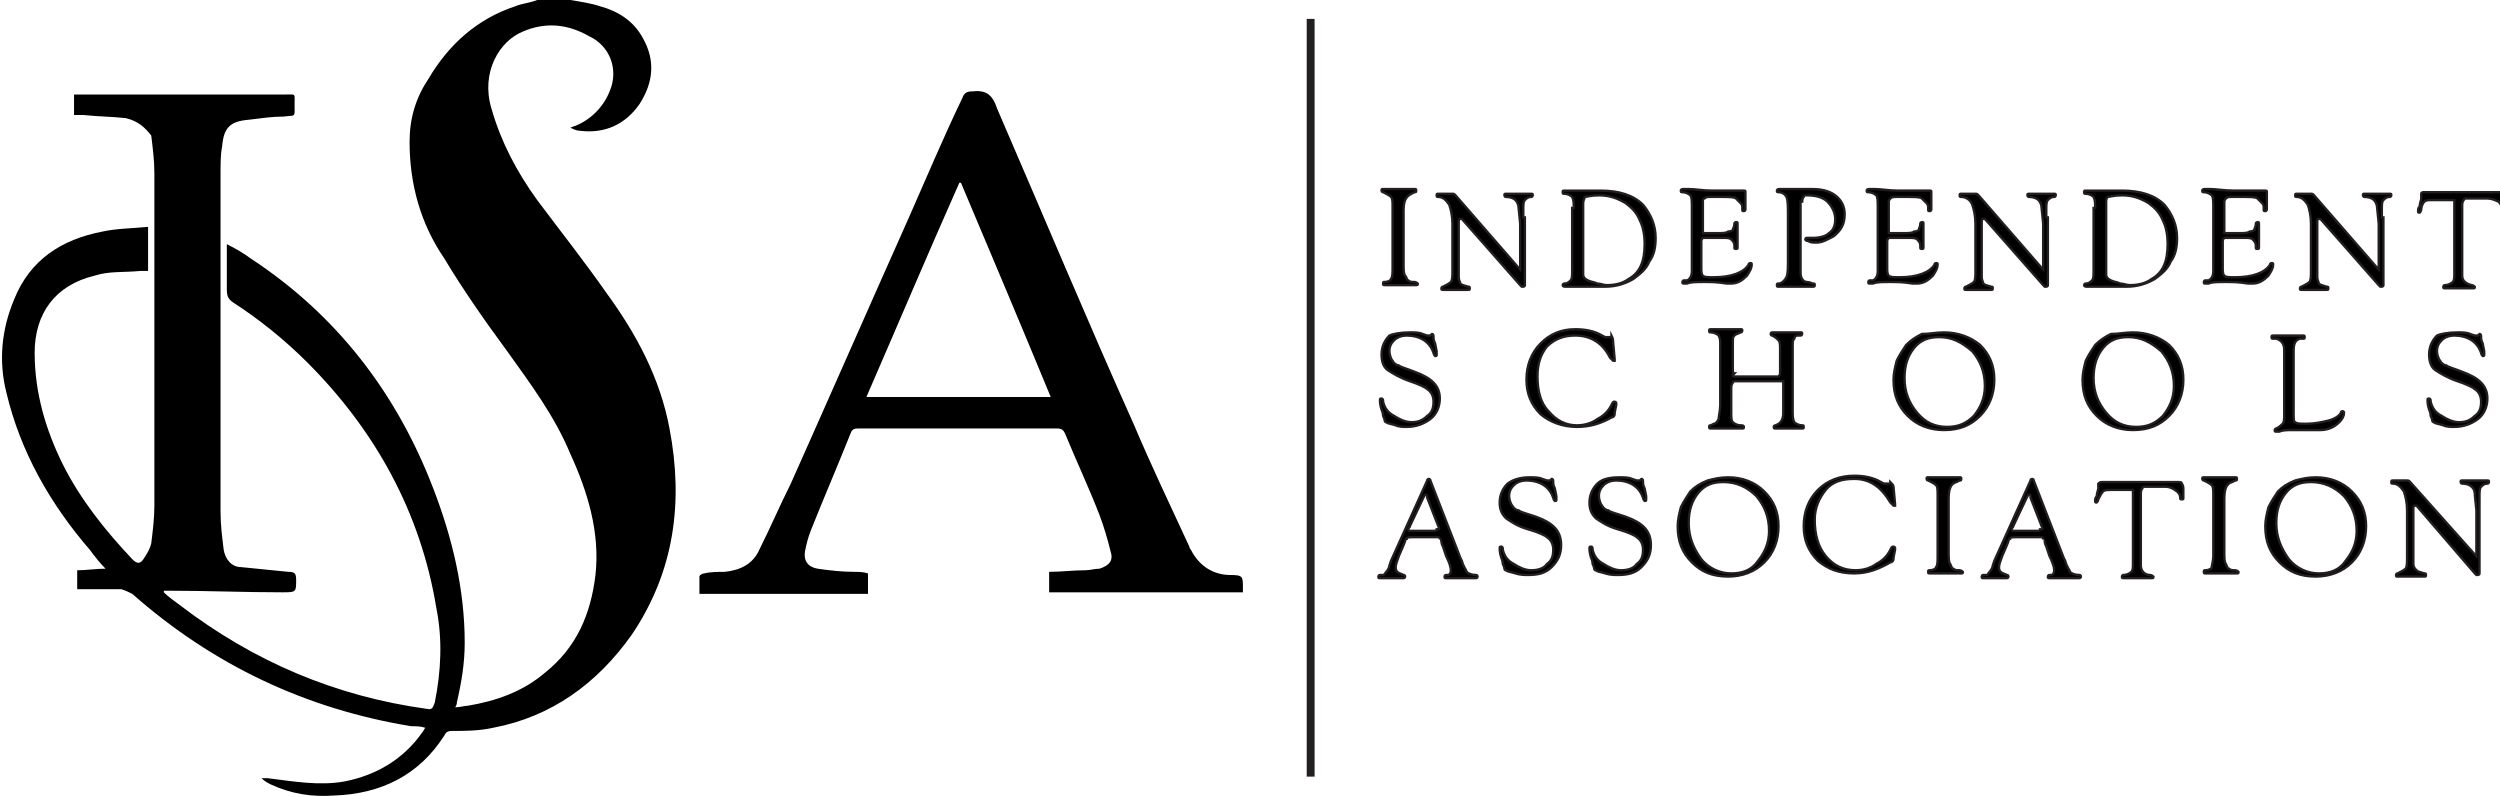<?xml version="1.0" encoding="utf-8"?>
<!-- Generator: Adobe Illustrator 28.0.0, SVG Export Plug-In . SVG Version: 6.00 Build 0)  -->
<svg version="1.1" id="Layer_1" xmlns="http://www.w3.org/2000/svg" xmlns:xlink="http://www.w3.org/1999/xlink" x="0px" y="0px"
	 viewBox="0 0 158.7 50.6" style="enable-background:new 0 0 158.7 50.6;" xml:space="preserve">
<style type="text/css">
	.st0{stroke:#231F20;stroke-width:0.15;stroke-miterlimit:10;}
	.st1{fill:none;stroke:#231F20;stroke-width:0.5;stroke-miterlimit:10;}
</style>
<g>
	<g>
		<path d="M36.2,0c0.6,0.1,1.3,0.2,1.9,0.4c1.1,0.3,2.1,0.9,2.7,2c0.8,1.4,0.7,2.8-0.2,4.2c-0.9,1.3-2.2,1.9-3.8,1.7
			c-0.2,0-0.4-0.1-0.6-0.2c0.1,0,0.2-0.1,0.3-0.1c1-0.4,1.8-1.2,2.2-2.2c0.6-1.4,0-2.9-1.3-3.5C36,1.5,34.6,1.4,33.2,2
			c-1.5,0.6-2.7,2.6-2,4.9c0.6,2.1,1.6,4,2.9,5.8c1.5,2,3,3.9,4.4,5.9c1.9,2.6,3.4,5.4,4,8.6c0.9,4.7,0.3,9.1-2.4,13.1
			c-2.2,3.1-5.1,5.2-8.8,5.9c-0.9,0.2-1.8,0.2-2.6,0.2c-0.3,0-0.4,0.1-0.5,0.3c-1.6,2.5-4,3.7-7,3.8c-1.4,0.1-2.7-0.1-4-0.7
			c-0.2-0.1-0.4-0.2-0.6-0.4c0.1,0,0.3,0,0.4,0c1.6,0.2,3.3,0.5,4.9,0.2c2-0.4,3.7-1.4,4.9-3.1c0.1-0.1,0.1-0.2,0.2-0.3
			c-0.3-0.1-0.6-0.1-0.9-0.1c-6.7-1.1-12.6-3.9-17.7-8.4c-0.2-0.1-0.4-0.2-0.7-0.3c-0.9,0-1.9,0-2.8,0c0-0.4,0-0.8,0-1.2
			c0.6,0,1.2-0.1,1.8-0.1c-0.4-0.4-0.7-0.8-1-1.2c-2.5-2.9-4.4-6.2-5.3-10c-0.5-2-0.3-4,0.5-5.9c1-2.5,3-3.8,5.6-4.3
			c0.9-0.2,1.9-0.2,2.9-0.3c0,1,0,1.9,0,2.8c-0.2,0-0.3,0-0.5,0c-1,0.1-2,0-2.9,0.3c-2.5,0.6-3.8,2.4-3.8,4.9c0,2.5,0.7,4.9,1.8,7.1
			c1.1,2.2,2.7,4.2,4.4,6c0.3,0.3,0.5,0.3,0.7,0c0.2-0.3,0.4-0.6,0.5-1c0.1-0.8,0.2-1.6,0.2-2.4c0-7,0-14,0-21.1
			c0-0.8-0.1-1.6-0.2-2.4C9.2,8.1,8.8,7.7,8,7.5C7.1,7.4,6.2,7.4,5.3,7.3c-0.2,0-0.4,0-0.6,0c0-0.4,0-0.9,0-1.3c0.6,0,1.1,0,1.7,0
			c3.9,0,7.8,0,11.7,0c0.7,0,0.6-0.1,0.6,0.6c0,0.9,0.1,0.7-0.7,0.8c-0.7,0-1.4,0.1-2.2,0.2c-1.2,0.1-1.6,0.5-1.7,1.7
			C14,9.8,14,10.4,14,11c0,7.2,0,14.3,0,21.5c0,0.8,0.1,1.6,0.2,2.4c0.1,0.6,0.5,1.1,1.1,1.1c1,0.1,2,0.2,3,0.3
			c0.4,0,0.5,0.1,0.5,0.5c0,0.8,0,0.8-0.9,0.8c-2.4,0-4.7-0.1-7.1-0.1c-0.1,0-0.3,0-0.4,0c0,0,0,0.1,0,0.1c0.3,0.3,0.6,0.5,1,0.8
			c4.7,3.6,9.9,5.8,15.7,6.6c0.4,0.1,0.4-0.2,0.5-0.4c0.4-2,0.5-4,0.1-6c-1-6.1-3.9-11.3-8.2-15.6c-1.4-1.4-3-2.7-4.7-3.8
			c-0.3-0.2-0.4-0.4-0.4-0.8c0-0.9,0-1.8,0-2.9c0.6,0.3,1.1,0.6,1.5,0.9c5.5,3.6,9.3,8.6,11.6,14.6c1.2,3.1,2,6.4,2,9.8
			c0,1.3-0.2,2.5-0.5,3.8c0,0.1,0,0.1-0.1,0.3c0.3,0,0.6-0.1,0.8-0.1c1.8-0.3,3.5-0.9,4.9-2.1c2-1.6,2.9-3.7,3.2-6.2
			c0.3-2.7-0.5-5.3-1.6-7.7c-1-2.4-2.5-4.4-4-6.5c-1.4-1.9-2.8-3.9-4-5.9C26.7,14.2,26,11.7,26,9c0-1.5,0.4-2.8,1.2-4
			c1.3-2.2,3.1-3.8,5.5-4.6c0.5-0.2,0.9-0.2,1.4-0.4C34.8,0,35.5,0,36.2,0z"/>
		<path d="M78.9,37.6c-4.1,0-8.2,0-12.3,0c0-0.4,0-0.8,0-1.3c0.8,0,1.5-0.1,2.3-0.1c0.3,0,0.6-0.1,0.9-0.1c0.6-0.2,0.9-0.5,0.7-1.1
			c-0.2-0.8-0.4-1.5-0.7-2.3c-0.7-1.8-1.5-3.5-2.2-5.2c-0.1-0.2-0.2-0.3-0.5-0.3c-4.2,0-8.4,0-12.6,0c-0.2,0-0.4,0-0.5,0.3
			c-0.8,2-1.7,4.1-2.5,6.1c-0.2,0.5-0.3,0.9-0.4,1.4c-0.1,0.6,0.2,1,0.8,1.1c0.7,0.1,1.5,0.2,2.3,0.2c0.3,0,0.6,0,0.9,0.1
			c0,0.4,0,0.9,0,1.3c-3.6,0-7.1,0-10.7,0c0-0.3,0-0.7,0-1.1c0-0.1,0.2-0.2,0.3-0.2c0.4-0.1,0.9-0.1,1.3-0.1c1-0.1,1.8-0.5,2.2-1.4
			c0.7-1.4,1.3-2.8,2-4.2c2.5-5.6,5-11.3,7.5-16.9c1.1-2.5,2.2-5.1,3.4-7.6c0.1-0.3,0.3-0.4,0.6-0.4c0.9-0.1,1.3,0.2,1.6,1.1
			c2.9,6.7,5.7,13.4,8.7,20.1c1.1,2.6,2.3,5.1,3.5,7.7c0,0.1,0.1,0.2,0.1,0.2c0.5,1,1.4,1.6,2.5,1.6c0.8,0,0.8,0.1,0.8,0.8
			C78.9,37.3,78.9,37.4,78.9,37.6z M66.7,25.2c-1.9-4.6-3.8-9.1-5.7-13.6c0,0-0.1,0-0.1,0c-2,4.5-3.9,9-5.9,13.6
			C58.9,25.2,62.7,25.2,66.7,25.2z"/>
	</g>
	<g>
		<path class="st0" d="M89.1,13.4v3.3c0,0.4,0,0.7,0.1,0.8c0.1,0.1,0.1,0.3,0.2,0.3c0.1,0.1,0.2,0.1,0.4,0.1c0.1,0,0.2,0.1,0.2,0.1
			c0,0.1,0,0.1-0.1,0.1c0,0-0.1,0-0.2,0c-0.1,0-0.2,0-0.5,0l-0.6,0l-0.5,0c-0.1,0-0.2,0-0.2,0c-0.1,0-0.1,0-0.1-0.1
			c0-0.1,0-0.1,0.1-0.1c0.2,0,0.4-0.1,0.4-0.2c0.1-0.1,0.1-0.4,0.1-0.7v-3.8c0-0.4,0-0.6-0.1-0.7c-0.1-0.1-0.3-0.2-0.5-0.3
			c-0.1,0-0.1-0.1-0.1-0.1c0-0.1,0-0.1,0.1-0.1c0,0,0,0,0.1,0c0.2,0,0.5,0,0.9,0c0.2,0,0.4,0,0.6,0l0.3,0c0.1,0,0.1,0,0.1,0
			c0.1,0,0.1,0,0.1,0.1c0,0.1,0,0.1-0.1,0.1l-0.2,0.1C89.2,12.5,89.1,12.8,89.1,13.4z"/>
		<path class="st0" d="M96.8,13.8v3.7c0,0.3,0,0.5,0,0.6c0,0.1-0.1,0.1-0.1,0.1c0,0-0.1,0-0.1,0l-0.1-0.1l-3.7-4.2l0,0
			c0,0,0,0-0.1,0c-0.1,0-0.1,0.1-0.1,0.2v3l0,0.2l0,0.3c0,0.2,0.1,0.3,0.1,0.4c0.1,0.1,0.2,0.1,0.5,0.2c0.1,0,0.1,0,0.1,0.1
			c0,0.1,0,0.1-0.1,0.1c0,0-0.1,0-0.1,0c0,0-0.2,0-0.4,0l-0.4,0l-0.2,0c-0.1,0-0.2,0-0.3,0c-0.1,0-0.1,0-0.2,0c-0.1,0-0.1,0-0.1-0.1
			c0,0,0-0.1,0.1-0.1c0.2-0.1,0.4-0.2,0.5-0.3c0.1-0.1,0.1-0.4,0.1-0.7v-3c0-0.5-0.1-0.9-0.2-1.2c-0.2-0.3-0.4-0.5-0.7-0.5
			c-0.1,0-0.1,0-0.1-0.1c0-0.1,0-0.1,0.1-0.1c0,0,0,0,0.1,0l0.2,0l0.3,0l0.1,0c0.1,0,0.1,0,0.2,0c0.1,0,0.1,0,0.2,0.1l4,4.6
			c0.1,0.1,0.1,0.1,0.1,0.1c0,0,0,0,0-0.1v-2.2l0-0.6l-0.1-1c0-0.2-0.1-0.4-0.2-0.5c-0.1-0.1-0.3-0.2-0.6-0.2
			c-0.1,0-0.1-0.1-0.1-0.1c0-0.1,0-0.1,0.1-0.1c0,0,0.1,0,0.2,0c0.2,0,0.5,0,0.8,0c0.2,0,0.3,0,0.4,0c0.1,0,0.2,0,0.2,0
			c0.1,0,0.1,0,0.1,0.1c0,0,0,0.1-0.1,0.1c-0.2,0-0.3,0.1-0.4,0.2s-0.1,0.3-0.1,0.6v0.5L96.8,13.8z"/>
		<path class="st0" d="M99.9,13.2c0-0.3,0-0.5-0.1-0.7c-0.1-0.1-0.3-0.2-0.5-0.2c-0.1,0-0.1,0-0.1-0.1c0-0.1,0-0.1,0.1-0.1l0.3,0
			c0,0,0.1,0,0.3,0c0.3,0,0.5,0,0.7,0l0.4,0c0.2,0,0.4,0,0.6,0c1.2,0,2.1,0.3,2.7,0.9c0.5,0.6,0.8,1.3,0.8,2.1
			c0,0.6-0.1,1.1-0.4,1.5c-0.2,0.5-0.6,0.8-1,1.1c-0.5,0.3-1.1,0.5-1.8,0.5c-0.1,0-0.2,0-0.4,0c-0.4,0-0.7,0-1,0c-0.3,0-0.6,0-0.8,0
			c-0.1,0-0.2,0-0.3,0c-0.1,0-0.2,0-0.2-0.1c0,0,0-0.1,0.1-0.1c0.2,0,0.3-0.1,0.4-0.2c0.1-0.1,0.1-0.3,0.1-0.6V13.2z M100.5,12.9
			v4.5c0,0.2,0.1,0.3,0.3,0.4c0.2,0.1,0.4,0.1,0.6,0.2c0.2,0,0.4,0.1,0.6,0.1c0.5,0,1-0.1,1.4-0.4c0.7-0.4,1-1.1,1-2.2
			c0-0.6-0.1-1.1-0.3-1.5c-0.2-0.5-0.5-0.8-0.9-1.1c-0.5-0.3-1-0.5-1.7-0.5c-0.5,0-0.8,0.1-0.9,0.1
			C100.6,12.6,100.5,12.7,100.5,12.9z"/>
		<path class="st0" d="M108.1,12.8v1.8c0,0.1,0,0.2,0,0.2c0,0,0.1,0,0.2,0h0.7c0.3,0,0.6,0,0.7-0.1c0.2,0,0.3-0.1,0.3-0.1
			c0-0.1,0.1-0.2,0.1-0.4c0-0.1,0.1-0.1,0.1-0.1c0.1,0,0.1,0,0.1,0.1c0,0,0,0.1,0,0.1c0,0.3,0,0.5,0,0.8c0,0.2,0,0.4,0,0.5
			c0,0.1,0,0.1,0,0.1c0,0.1,0,0.1-0.1,0.1c-0.1,0-0.1,0-0.1-0.1l0-0.1c0-0.2-0.1-0.3-0.2-0.4s-0.3-0.1-0.5-0.1h-1
			c-0.1,0-0.2,0-0.3,0c0,0-0.1,0.1-0.1,0.2l0,0.1v1.6c0,0.2,0,0.4,0.1,0.5c0.1,0.1,0.3,0.1,0.7,0.1c1.1,0,1.9-0.3,2.2-0.8
			c0-0.1,0.1-0.1,0.1-0.1c0.1,0,0.1,0,0.1,0.1c0,0.2-0.1,0.4-0.3,0.7c-0.3,0.3-0.6,0.5-1,0.5c-0.1,0-0.2,0-0.3,0
			c-0.6-0.1-1-0.1-1.4-0.1c-0.5,0-0.9,0-1.1,0.1c-0.1,0-0.2,0-0.2,0c-0.1,0-0.1,0-0.1-0.1c0,0,0-0.1,0.1-0.1l0.2,0
			c0.2-0.1,0.3-0.3,0.3-0.6l0-0.3v-3.7c0-0.4,0-0.7-0.1-0.8c-0.1-0.1-0.3-0.2-0.5-0.2c-0.1,0-0.1,0-0.1-0.1c0-0.1,0.1-0.1,0.2-0.1
			c0.1,0,0.2,0,0.3,0c0.4,0,0.9,0.1,1.5,0.1c0.4,0,0.7,0,0.9,0l0.6,0c0.2,0,0.3,0,0.3,0c0.1,0,0.1,0,0.2,0c0.1,0,0.1,0,0.1,0.1
			c0,0,0,0.1,0,0.1c0,0,0,0.2,0,0.4l0,0.3c0,0.2,0,0.3,0,0.3c0,0,0,0.1-0.1,0.1c-0.1,0-0.1,0-0.1-0.1v-0.1c0-0.1,0-0.2-0.1-0.3
			c-0.1-0.1-0.2-0.2-0.3-0.3s-0.5-0.1-0.9-0.1h-0.7c-0.2,0-0.3,0-0.4,0.1C108.1,12.6,108.1,12.7,108.1,12.8z"/>
		<path class="st0" d="M114.3,12.8v3.7l0,0.4l0,0.4c0,0.4,0.2,0.6,0.4,0.6c0.2,0,0.3,0.1,0.4,0.1c0.1,0,0.1,0,0.1,0.1
			c0,0.1,0,0.1-0.2,0.1c0,0-0.1,0-0.3,0c-0.1,0-0.2,0-0.5,0l-0.3,0l-0.3,0c-0.2,0-0.3,0-0.4,0c-0.1,0-0.2,0-0.3,0
			c-0.1,0-0.1,0-0.1-0.1c0-0.1,0-0.1,0.1-0.1c0.2,0,0.4-0.2,0.5-0.4c0.1-0.2,0.1-0.6,0.1-1.2v-2.7c0-0.6,0-1-0.1-1.2
			c-0.1-0.2-0.3-0.3-0.5-0.3c-0.1,0-0.1,0-0.1-0.1c0-0.1,0.1-0.1,0.2-0.1c0.1,0,0.1,0,0.2,0c0.2,0,0.3,0,0.5,0c0.2,0,0.5,0,0.8,0
			c0.2,0,0.3,0,0.5,0c0.6,0,1.1,0.1,1.5,0.4c0.4,0.3,0.6,0.7,0.6,1.2c0,0.6-0.2,1-0.7,1.4c-0.4,0.2-0.7,0.4-1.1,0.4
			c-0.2,0-0.4,0-0.5-0.1c-0.2,0-0.2-0.1-0.2-0.1c0,0,0-0.1,0.1-0.1c0,0,0.1,0,0.1,0c0.1,0,0.2,0,0.3,0c0.4,0,0.8-0.1,1-0.3
			c0.3-0.2,0.4-0.5,0.4-0.9c0-0.4-0.2-0.8-0.5-1.1c-0.3-0.3-0.8-0.4-1.3-0.4c-0.1,0-0.2,0-0.2,0.1c0,0-0.1,0.1-0.1,0.3L114.3,12.8z"
			/>
		<path class="st0" d="M119.9,12.8v1.8c0,0.1,0,0.2,0,0.2c0,0,0.1,0,0.2,0h0.7c0.3,0,0.6,0,0.7-0.1c0.2,0,0.3-0.1,0.3-0.1
			c0-0.1,0.1-0.2,0.1-0.4c0-0.1,0.1-0.1,0.1-0.1c0.1,0,0.1,0,0.1,0.1c0,0,0,0.1,0,0.1c0,0.3,0,0.5,0,0.8c0,0.2,0,0.4,0,0.5
			c0,0.1,0,0.1,0,0.1c0,0.1,0,0.1-0.1,0.1c-0.1,0-0.1,0-0.1-0.1l0-0.1c0-0.2-0.1-0.3-0.2-0.4s-0.3-0.1-0.5-0.1h-1
			c-0.1,0-0.2,0-0.3,0c0,0-0.1,0.1-0.1,0.2l0,0.1v1.6c0,0.2,0,0.4,0.1,0.5c0.1,0.1,0.3,0.1,0.7,0.1c1.1,0,1.9-0.3,2.2-0.8
			c0-0.1,0.1-0.1,0.1-0.1c0.1,0,0.1,0,0.1,0.1c0,0.2-0.1,0.4-0.3,0.7c-0.3,0.3-0.6,0.5-1,0.5c-0.1,0-0.2,0-0.3,0
			c-0.6-0.1-1-0.1-1.4-0.1c-0.5,0-0.9,0-1.1,0.1c-0.1,0-0.2,0-0.2,0c-0.1,0-0.1,0-0.1-0.1c0,0,0-0.1,0.1-0.1l0.2,0
			c0.2-0.1,0.3-0.3,0.3-0.6l0-0.3v-3.7c0-0.4,0-0.7-0.1-0.8c-0.1-0.1-0.3-0.2-0.5-0.2c-0.1,0-0.1,0-0.1-0.1c0-0.1,0.1-0.1,0.2-0.1
			c0.1,0,0.2,0,0.3,0c0.4,0,0.9,0.1,1.5,0.1c0.4,0,0.7,0,0.9,0l0.6,0c0.2,0,0.3,0,0.3,0c0.1,0,0.1,0,0.2,0c0.1,0,0.1,0,0.1,0.1
			c0,0,0,0.1,0,0.1c0,0,0,0.2,0,0.4l0,0.3c0,0.2,0,0.3,0,0.3c0,0,0,0.1-0.1,0.1c-0.1,0-0.1,0-0.1-0.1v-0.1c0-0.1,0-0.2-0.1-0.3
			c-0.1-0.1-0.2-0.2-0.3-0.3s-0.5-0.1-0.9-0.1h-0.7c-0.2,0-0.3,0-0.4,0.1C120,12.6,119.9,12.7,119.9,12.8z"/>
		<path class="st0" d="M130,13.8v3.7c0,0.3,0,0.5,0,0.6c0,0.1-0.1,0.1-0.1,0.1c0,0-0.1,0-0.1,0l-0.1-0.1l-3.7-4.2l0,0c0,0,0,0-0.1,0
			c-0.1,0-0.1,0.1-0.1,0.2v3l0,0.2l0,0.3c0,0.2,0.1,0.3,0.1,0.4c0.1,0.1,0.2,0.1,0.5,0.2c0.1,0,0.1,0,0.1,0.1c0,0.1,0,0.1-0.1,0.1
			c0,0-0.1,0-0.1,0c0,0-0.2,0-0.4,0l-0.4,0l-0.2,0c-0.1,0-0.2,0-0.3,0c-0.1,0-0.1,0-0.2,0c-0.1,0-0.1,0-0.1-0.1c0,0,0-0.1,0.1-0.1
			c0.2-0.1,0.4-0.2,0.5-0.3c0.1-0.1,0.1-0.4,0.1-0.7v-3c0-0.5-0.1-0.9-0.2-1.2s-0.4-0.5-0.7-0.5c-0.1,0-0.1,0-0.1-0.1
			c0-0.1,0-0.1,0.1-0.1c0,0,0,0,0.1,0l0.2,0l0.3,0l0.1,0c0.1,0,0.1,0,0.2,0c0.1,0,0.1,0,0.2,0.1l4,4.6c0.1,0.1,0.1,0.1,0.1,0.1
			c0,0,0,0,0-0.1v-2.2l0-0.6l-0.1-1c0-0.2-0.1-0.4-0.2-0.5c-0.1-0.1-0.3-0.2-0.6-0.2c-0.1,0-0.1-0.1-0.1-0.1c0-0.1,0-0.1,0.1-0.1
			c0,0,0.1,0,0.2,0c0.2,0,0.5,0,0.8,0c0.2,0,0.3,0,0.4,0c0.1,0,0.2,0,0.2,0c0.1,0,0.1,0,0.1,0.1c0,0,0,0.1-0.1,0.1
			c-0.2,0-0.3,0.1-0.4,0.2c-0.1,0.1-0.1,0.3-0.1,0.6v0.5L130,13.8z"/>
		<path class="st0" d="M133,13.2c0-0.3,0-0.5-0.1-0.7c-0.1-0.1-0.3-0.2-0.5-0.2c-0.1,0-0.1,0-0.1-0.1c0-0.1,0-0.1,0.1-0.1l0.3,0
			c0,0,0.1,0,0.3,0c0.3,0,0.5,0,0.7,0l0.4,0c0.2,0,0.4,0,0.6,0c1.2,0,2.1,0.3,2.7,0.9c0.5,0.6,0.8,1.3,0.8,2.1
			c0,0.6-0.1,1.1-0.4,1.5c-0.2,0.5-0.6,0.8-1,1.1c-0.5,0.3-1.1,0.5-1.8,0.5c-0.1,0-0.2,0-0.4,0c-0.4,0-0.7,0-1,0c-0.3,0-0.6,0-0.8,0
			c-0.1,0-0.2,0-0.3,0c-0.1,0-0.2,0-0.2-0.1c0,0,0-0.1,0.1-0.1c0.2,0,0.3-0.1,0.4-0.2c0.1-0.1,0.1-0.3,0.1-0.6V13.2z M133.7,12.9
			v4.5c0,0.2,0.1,0.3,0.3,0.4c0.2,0.1,0.4,0.1,0.6,0.2c0.2,0,0.4,0.1,0.6,0.1c0.5,0,1-0.1,1.4-0.4c0.7-0.4,1-1.1,1-2.2
			c0-0.6-0.1-1.1-0.3-1.5c-0.2-0.5-0.5-0.8-0.9-1.1c-0.5-0.3-1-0.5-1.7-0.5c-0.5,0-0.8,0.1-0.9,0.1
			C133.7,12.6,133.7,12.7,133.7,12.9z"/>
		<path class="st0" d="M141.2,12.8v1.8c0,0.1,0,0.2,0,0.2c0,0,0.1,0,0.2,0h0.7c0.3,0,0.6,0,0.7-0.1c0.2,0,0.3-0.1,0.3-0.1
			c0-0.1,0.1-0.2,0.1-0.4c0-0.1,0.1-0.1,0.1-0.1c0.1,0,0.1,0,0.1,0.1c0,0,0,0.1,0,0.1c0,0.3,0,0.5,0,0.8c0,0.2,0,0.4,0,0.5
			c0,0.1,0,0.1,0,0.1c0,0.1,0,0.1-0.1,0.1c-0.1,0-0.1,0-0.1-0.1l0-0.1c0-0.2-0.1-0.3-0.2-0.4s-0.3-0.1-0.5-0.1h-1
			c-0.1,0-0.2,0-0.3,0c0,0-0.1,0.1-0.1,0.2l0,0.1v1.6c0,0.2,0,0.4,0.1,0.5c0.1,0.1,0.3,0.1,0.7,0.1c1.1,0,1.9-0.3,2.2-0.8
			c0-0.1,0.1-0.1,0.1-0.1c0.1,0,0.1,0,0.1,0.1c0,0.2-0.1,0.4-0.3,0.7c-0.3,0.3-0.6,0.5-1,0.5c-0.1,0-0.2,0-0.3,0
			c-0.6-0.1-1-0.1-1.4-0.1c-0.5,0-0.9,0-1.1,0.1c-0.1,0-0.2,0-0.2,0c-0.1,0-0.1,0-0.1-0.1c0,0,0-0.1,0.1-0.1l0.2,0
			c0.2-0.1,0.3-0.3,0.3-0.6l0-0.3v-3.7c0-0.4,0-0.7-0.1-0.8s-0.3-0.2-0.5-0.2c-0.1,0-0.1,0-0.1-0.1c0-0.1,0.1-0.1,0.2-0.1
			c0.1,0,0.2,0,0.3,0c0.4,0,0.9,0.1,1.5,0.1c0.4,0,0.7,0,0.9,0l0.6,0c0.2,0,0.3,0,0.3,0c0.1,0,0.1,0,0.2,0c0.1,0,0.1,0,0.1,0.1
			c0,0,0,0.1,0,0.1c0,0,0,0.2,0,0.4l0,0.3c0,0.2,0,0.3,0,0.3c0,0,0,0.1-0.1,0.1c-0.1,0-0.1,0-0.1-0.1v-0.1c0-0.1,0-0.2-0.1-0.3
			c-0.1-0.1-0.2-0.2-0.3-0.3s-0.5-0.1-0.9-0.1h-0.7c-0.2,0-0.3,0-0.4,0.1C141.3,12.6,141.2,12.7,141.2,12.8z"/>
		<path class="st0" d="M151.3,13.8v3.7c0,0.3,0,0.5,0,0.6c0,0.1-0.1,0.1-0.1,0.1c0,0-0.1,0-0.1,0l-0.1-0.1l-3.7-4.2l0,0
			c0,0,0,0-0.1,0c-0.1,0-0.1,0.1-0.1,0.2v3l0,0.2l0,0.3c0,0.2,0.1,0.3,0.1,0.4c0.1,0.1,0.2,0.1,0.5,0.2c0.1,0,0.1,0,0.1,0.1
			c0,0.1,0,0.1-0.1,0.1c0,0-0.1,0-0.1,0c0,0-0.2,0-0.4,0l-0.4,0l-0.2,0c-0.1,0-0.2,0-0.3,0c-0.1,0-0.1,0-0.2,0c-0.1,0-0.1,0-0.1-0.1
			c0,0,0-0.1,0.1-0.1c0.2-0.1,0.4-0.2,0.5-0.3c0.1-0.1,0.1-0.4,0.1-0.7v-3c0-0.5-0.1-0.9-0.2-1.2c-0.2-0.3-0.4-0.5-0.7-0.5
			c-0.1,0-0.1,0-0.1-0.1c0-0.1,0-0.1,0.1-0.1c0,0,0,0,0.1,0l0.2,0l0.3,0l0.1,0c0.1,0,0.1,0,0.2,0c0.1,0,0.1,0,0.2,0.1l4,4.6
			c0.1,0.1,0.1,0.1,0.1,0.1c0,0,0,0,0-0.1v-2.2l0-0.6l-0.1-1c0-0.2-0.1-0.4-0.2-0.5c-0.1-0.1-0.3-0.2-0.6-0.2
			c-0.1,0-0.1-0.1-0.1-0.1c0-0.1,0-0.1,0.1-0.1c0,0,0.1,0,0.2,0c0.2,0,0.5,0,0.8,0c0.2,0,0.3,0,0.4,0c0.1,0,0.2,0,0.2,0
			c0.1,0,0.1,0,0.1,0.1c0,0,0,0.1-0.1,0.1c-0.2,0-0.3,0.1-0.4,0.2c-0.1,0.1-0.1,0.3-0.1,0.6v0.5L151.3,13.8z"/>
		<path class="st0" d="M157.8,12.6h-1.2c-0.1,0-0.2,0-0.2,0.1c0,0-0.1,0.1-0.1,0.3v4.3l0,0.2c0,0.3,0.2,0.5,0.6,0.6
			c0.1,0,0.2,0.1,0.2,0.1c0,0.1,0,0.1-0.1,0.1c0,0-0.1,0-0.2,0c-0.1,0-0.2,0-0.4,0l-0.3,0l-0.3,0c-0.1,0-0.2,0-0.3,0
			c-0.2,0-0.3,0-0.3,0c-0.1,0-0.1,0-0.1-0.1c0,0,0-0.1,0.1-0.1c0.2,0,0.4-0.1,0.5-0.2c0.1-0.1,0.1-0.3,0.1-0.5V13l0-0.1
			c0-0.1,0-0.2,0-0.2c0,0-0.1,0-0.2,0h-1.2c-0.2,0-0.4,0-0.5,0.1c-0.1,0.1-0.2,0.3-0.2,0.5c0,0.1-0.1,0.2-0.1,0.2
			c-0.1,0-0.1,0-0.1-0.1c0-0.1,0-0.2,0.1-0.3c0-0.2,0.1-0.4,0.1-0.5c0-0.1,0-0.2,0-0.3s0.1-0.1,0.2-0.1h4.7c0.2,0,0.3,0,0.3,0.1
			c0,0,0.1,0.1,0.1,0.3c0,0.2,0,0.3,0,0.4c0,0.1,0,0.2,0,0.2c0,0.1,0,0.1-0.1,0.1c-0.1,0-0.1,0-0.1-0.1c0-0.2-0.1-0.3-0.2-0.4
			C158.2,12.6,158,12.6,157.8,12.6z"/>
	</g>
	<g>
		<path class="st0" d="M89.5,21.1c0.3,0,0.6,0,0.8,0.1l0.3,0.1c0,0,0.1,0,0.1,0c0,0,0.1,0,0.1,0l0.1-0.1c0,0,0,0,0,0
			c0.1,0,0.1,0.1,0.1,0.2c0,0.1,0,0.2,0.1,0.4l0.1,0.5c0,0.1,0,0.2,0,0.2c0,0.1,0,0.1-0.1,0.1c0,0-0.1-0.1-0.1-0.2
			c-0.1-0.3-0.3-0.6-0.6-0.8c-0.3-0.2-0.7-0.3-1.1-0.3c-0.3,0-0.6,0.1-0.8,0.3c-0.2,0.2-0.3,0.4-0.3,0.7c0,0.2,0.1,0.5,0.2,0.6
			c0.1,0.2,0.3,0.3,0.4,0.3c0.1,0.1,0.5,0.2,1,0.4c1.1,0.4,1.6,0.9,1.6,1.7c0,0.5-0.2,1-0.6,1.3c-0.4,0.3-0.9,0.5-1.5,0.5
			c-0.2,0-0.5,0-0.7-0.1c-0.3-0.1-0.5-0.1-0.6-0.2c-0.1,0-0.1-0.1-0.1-0.1c0,0,0-0.1-0.1-0.3c0,0,0-0.2-0.1-0.4
			c-0.1-0.3-0.1-0.5-0.1-0.6c0-0.1,0-0.1,0.1-0.1c0.1,0,0.1,0.1,0.1,0.2c0.1,0.4,0.3,0.7,0.7,0.9c0.3,0.2,0.7,0.4,1.1,0.4
			c0.4,0,0.7-0.1,1-0.4c0.3-0.2,0.4-0.5,0.4-0.9c0-0.3-0.1-0.6-0.4-0.8c-0.1-0.1-0.5-0.3-1.1-0.5c-0.6-0.2-1.1-0.5-1.4-0.7
			s-0.4-0.6-0.4-1c0-0.5,0.2-0.9,0.5-1.2C88.4,21.2,88.9,21.1,89.5,21.1z"/>
		<path class="st0" d="M102.4,21.7l0.1,1.1l0,0.1l0,0c0,0,0,0-0.1,0c0,0-0.1-0.1-0.2-0.2c-0.5-1-1.3-1.4-2.2-1.4
			c-0.7,0-1.3,0.2-1.8,0.7c-0.4,0.5-0.6,1.1-0.6,1.9c0,0.9,0.2,1.7,0.7,2.2c0.5,0.6,1.1,0.9,1.8,0.9c0.4,0,0.9-0.1,1.3-0.4
			c0.4-0.2,0.7-0.5,0.9-0.9c0.1-0.2,0.1-0.2,0.2-0.2c0,0,0.1,0,0.1,0.1l0,0l0,0.1l-0.1,0.5l0,0.1c0,0.1-0.1,0.2-0.2,0.2
			c-0.7,0.4-1.4,0.6-2.2,0.6c-0.9,0-1.7-0.3-2.3-0.8c-0.6-0.6-0.9-1.3-0.9-2.2c0-0.9,0.3-1.7,0.9-2.3c0.6-0.6,1.3-0.9,2.2-0.9
			c0.6,0,1.2,0.1,1.7,0.4l0.2,0.1l0.1,0l0.1,0c0,0,0,0,0.1,0c0.1,0,0.1-0.1,0.1-0.1C102.4,21.5,102.4,21.6,102.4,21.7z"/>
		<path class="st0" d="M110.1,23.9h2.6c0.1,0,0.2,0,0.2,0c0,0,0.1-0.1,0.1-0.2v-1.5c0-0.3,0-0.5-0.1-0.6c-0.1-0.1-0.2-0.2-0.4-0.3
			c-0.1,0-0.1-0.1-0.1-0.1c0,0,0-0.1,0.1-0.1c0.1,0,0.2,0,0.3,0c0.2,0,0.4,0,0.6,0c0.3,0,0.5,0,0.7,0c0.1,0,0.1,0,0.2,0
			c0.1,0,0.1,0,0.1,0.1c0,0,0,0.1-0.1,0.1l-0.2,0c-0.1,0-0.2,0.1-0.2,0.2c-0.1,0.1-0.1,0.2-0.1,0.4v4.2c0,0.3,0,0.5,0.1,0.7
			c0.1,0.1,0.3,0.2,0.5,0.2c0.1,0,0.1,0,0.1,0.1c0,0.1,0,0.1-0.1,0.1c-0.1,0-0.1,0-0.2,0c-0.1,0-0.2,0-0.4,0l-0.3,0l-0.3,0
			c-0.1,0-0.1,0-0.2,0c-0.2,0-0.3,0-0.3,0c-0.1,0-0.1,0-0.1-0.1c0-0.1,0.1-0.1,0.1-0.1c0.3-0.1,0.5-0.3,0.5-0.8l0-0.2v-1.6
			c0-0.1,0-0.2,0-0.2c0,0-0.1,0-0.3,0h-2.6c-0.2,0-0.3,0-0.3,0.1c0,0-0.1,0.1-0.1,0.3v1.6c0,0.3,0,0.5,0.1,0.6
			c0.1,0.1,0.3,0.2,0.5,0.2c0.1,0,0.2,0,0.2,0.1c0,0.1,0,0.1-0.1,0.1c0,0-0.1,0-0.2,0c-0.1,0-0.3,0-0.5,0l-0.4,0l-0.3,0
			c-0.1,0-0.2,0-0.3,0c-0.2,0-0.2,0-0.3,0c-0.1,0-0.1,0-0.1-0.1c0-0.1,0-0.1,0.1-0.1l0.2-0.1c0.1,0,0.2-0.1,0.3-0.3
			c0-0.2,0.1-0.5,0.1-0.9v-3.8c0-0.3,0-0.4-0.1-0.6c-0.1-0.1-0.3-0.2-0.5-0.2c-0.1,0-0.1,0-0.1-0.1c0-0.1,0-0.1,0.1-0.1
			c0.1,0,0.1,0,0.3,0c0.2,0,0.5,0,0.8,0c0.2,0,0.4,0,0.6,0c0.1,0,0.1,0,0.2,0c0.1,0,0.1,0,0.1,0.1c0,0,0,0.1-0.1,0.1
			c-0.2,0.1-0.3,0.1-0.4,0.2c-0.1,0.1-0.1,0.2-0.1,0.5v1.6c0,0.2,0,0.3,0.1,0.3C109.9,23.9,110,23.9,110.1,23.9z"/>
		<path class="st0" d="M123.4,21.1c0.9,0,1.7,0.3,2.3,0.8c0.6,0.6,0.9,1.3,0.9,2.2c0,0.9-0.3,1.7-0.9,2.3c-0.6,0.6-1.3,0.9-2.3,0.9
			c-0.9,0-1.7-0.3-2.3-0.9c-0.6-0.6-0.9-1.3-0.9-2.3c0-0.4,0.1-0.8,0.2-1.2c0.2-0.4,0.4-0.7,0.6-1c0.3-0.3,0.6-0.5,1-0.7
			C122.5,21.2,122.9,21.1,123.4,21.1z M123.1,21.4c-0.7,0-1.2,0.2-1.6,0.7c-0.4,0.5-0.6,1.1-0.6,1.9c0,0.9,0.3,1.6,0.8,2.2
			c0.5,0.6,1.1,0.9,1.9,0.9c0.7,0,1.2-0.2,1.7-0.7c0.4-0.5,0.7-1.1,0.7-1.9c0-0.9-0.3-1.6-0.8-2.2C124.5,21.7,123.9,21.4,123.1,21.4
			z"/>
		<path class="st0" d="M135.4,21.1c0.9,0,1.7,0.3,2.3,0.8c0.6,0.6,0.9,1.3,0.9,2.2c0,0.9-0.3,1.7-0.9,2.3c-0.6,0.6-1.3,0.9-2.3,0.9
			c-0.9,0-1.7-0.3-2.3-0.9c-0.6-0.6-0.9-1.3-0.9-2.3c0-0.4,0.1-0.8,0.2-1.2c0.2-0.4,0.4-0.7,0.6-1c0.3-0.3,0.6-0.5,1-0.7
			C134.5,21.2,134.9,21.1,135.4,21.1z M135.1,21.4c-0.7,0-1.2,0.2-1.6,0.7c-0.4,0.5-0.6,1.1-0.6,1.9c0,0.9,0.3,1.6,0.8,2.2
			c0.5,0.6,1.1,0.9,1.9,0.9c0.7,0,1.2-0.2,1.7-0.7c0.4-0.5,0.7-1.1,0.7-1.9c0-0.9-0.3-1.6-0.8-2.2C136.5,21.7,135.9,21.4,135.1,21.4
			z"/>
		<path class="st0" d="M145.6,26l0,0.2c0,0.4,0,0.6,0.1,0.6c0.1,0.1,0.3,0.1,0.7,0.1c0.5,0,1-0.1,1.4-0.2c0.4-0.1,0.7-0.3,0.8-0.5
			c0-0.1,0.1-0.1,0.1-0.1c0,0,0.1,0,0.1,0.1c0,0.2-0.1,0.4-0.3,0.6c-0.3,0.3-0.7,0.5-1.2,0.5c-0.1,0-0.2,0-0.3,0l-0.5,0
			c-0.3,0-0.6,0-0.9,0c-0.4,0-0.7,0-0.9,0.1c-0.1,0-0.2,0-0.2,0c-0.1,0-0.1,0-0.1-0.1c0,0,0-0.1,0.1-0.1c0.2-0.1,0.3-0.2,0.4-0.3
			s0.1-0.3,0.1-0.6l0-0.2v-3.9c0-0.4-0.2-0.6-0.5-0.7l-0.2,0c-0.1,0-0.1,0-0.1-0.1c0-0.1,0-0.1,0.1-0.1c0.1,0,0.2,0,0.3,0
			c0.2,0,0.4,0,0.7,0c0.3,0,0.5,0,0.7,0c0.1,0,0.2,0,0.2,0c0.1,0,0.1,0,0.1,0.1c0,0.1,0,0.1-0.1,0.1l-0.2,0
			c-0.3,0.1-0.4,0.3-0.4,0.8V26z"/>
		<path class="st0" d="M156,21.1c0.3,0,0.6,0,0.8,0.1l0.3,0.1c0,0,0.1,0,0.1,0c0,0,0.1,0,0.1,0l0.1-0.1c0,0,0,0,0,0
			c0.1,0,0.1,0.1,0.1,0.2c0,0.1,0,0.2,0.1,0.4l0.1,0.5c0,0.1,0,0.2,0,0.2c0,0.1,0,0.1-0.1,0.1c0,0-0.1-0.1-0.1-0.2
			c-0.1-0.3-0.3-0.6-0.6-0.8c-0.3-0.2-0.7-0.3-1.1-0.3c-0.3,0-0.6,0.1-0.8,0.3c-0.2,0.2-0.3,0.4-0.3,0.7c0,0.2,0.1,0.5,0.2,0.6
			c0.1,0.2,0.3,0.3,0.4,0.3c0.1,0.1,0.5,0.2,1,0.4c1.1,0.4,1.6,0.9,1.6,1.7c0,0.5-0.2,1-0.6,1.3c-0.4,0.3-0.9,0.5-1.5,0.5
			c-0.2,0-0.5,0-0.7-0.1c-0.3-0.1-0.5-0.1-0.6-0.2c-0.1,0-0.1-0.1-0.1-0.1c0,0,0-0.1-0.1-0.3c0,0,0-0.2-0.1-0.4
			c-0.1-0.3-0.1-0.5-0.1-0.6c0-0.1,0-0.1,0.1-0.1c0.1,0,0.1,0.1,0.1,0.2c0.1,0.4,0.3,0.7,0.7,0.9c0.3,0.2,0.7,0.4,1.1,0.4
			c0.4,0,0.7-0.1,1-0.4c0.3-0.2,0.4-0.5,0.4-0.9c0-0.3-0.1-0.6-0.4-0.8c-0.1-0.1-0.5-0.3-1.1-0.5c-0.6-0.2-1.1-0.5-1.4-0.7
			s-0.4-0.6-0.4-1c0-0.5,0.2-0.9,0.5-1.2C154.9,21.2,155.4,21.1,156,21.1z"/>
	</g>
	<g>
		<path class="st0" d="M91.3,34.1h-1.6c-0.2,0-0.4,0-0.4,0.1c-0.1,0-0.1,0.2-0.2,0.4l-0.3,0.7c-0.1,0.3-0.2,0.5-0.2,0.7
			c0,0.1,0,0.2,0.1,0.3c0.1,0.1,0.2,0.1,0.4,0.2c0.1,0,0.1,0.1,0.1,0.1c0,0,0,0.1-0.1,0.1c0,0-0.1,0-0.2,0l-0.4,0
			c-0.1,0-0.3,0-0.5,0c-0.1,0-0.2,0-0.2,0c-0.2,0-0.2,0-0.2,0c-0.1,0-0.1,0-0.1-0.1c0,0,0-0.1,0.1-0.1l0.2,0c0.1,0,0.1-0.1,0.2-0.2
			s0.2-0.3,0.2-0.4l0.1-0.3l2.3-5.1c0-0.1,0.1-0.1,0.1-0.1c0,0,0.1,0,0.1,0.1l1.9,4.9l0.1,0.2c0.1,0.4,0.3,0.6,0.3,0.7
			c0.1,0.1,0.3,0.2,0.6,0.2c0.1,0,0.1,0.1,0.1,0.1c0,0,0,0.1-0.1,0.1c0,0-0.1,0-0.2,0c-0.2,0-0.4,0-0.8,0c-0.4,0-0.7,0-0.8,0
			c-0.1,0-0.1,0-0.1,0c-0.1,0-0.1,0-0.1-0.1c0,0,0-0.1,0.1-0.1l0.1,0c0.1,0,0.2-0.1,0.2-0.3c0-0.2-0.1-0.5-0.3-0.9l-0.2-0.6
			c-0.1-0.2-0.1-0.3-0.1-0.3S91.4,34.1,91.3,34.1z M91.3,33.4l-0.7-1.8l0-0.1c0-0.1-0.1-0.1-0.1-0.1c0,0,0,0-0.1,0.1l-0.9,1.9
			c0,0.1-0.1,0.1-0.1,0.2c0,0.1,0.1,0.1,0.2,0.1l0.1,0h1.3c0.1,0,0.2,0,0.2-0.1C91.4,33.6,91.4,33.6,91.3,33.4L91.3,33.4z"/>
		<path class="st0" d="M97.1,30.3c0.3,0,0.6,0,0.8,0.1l0.3,0.1c0,0,0.1,0,0.1,0c0,0,0.1,0,0.1,0l0.1-0.1c0,0,0,0,0,0
			c0.1,0,0.1,0.1,0.1,0.2c0,0.1,0,0.2,0.1,0.4l0.1,0.5c0,0.1,0,0.2,0,0.2c0,0.1,0,0.1-0.1,0.1c0,0-0.1-0.1-0.1-0.2
			c-0.1-0.3-0.3-0.6-0.6-0.8c-0.3-0.2-0.7-0.3-1.1-0.3c-0.3,0-0.6,0.1-0.8,0.3c-0.2,0.2-0.3,0.4-0.3,0.7c0,0.2,0.1,0.5,0.2,0.6
			c0.1,0.2,0.3,0.3,0.4,0.3c0.1,0.1,0.5,0.2,1.1,0.4c1.1,0.4,1.6,0.9,1.6,1.8c0,0.6-0.2,1-0.6,1.4c-0.4,0.4-0.9,0.5-1.5,0.5
			c-0.2,0-0.5,0-0.8-0.1c-0.3-0.1-0.5-0.1-0.6-0.2c-0.1,0-0.1-0.1-0.1-0.1c0,0,0-0.1-0.1-0.3c0,0,0-0.2-0.1-0.4
			c-0.1-0.3-0.1-0.5-0.1-0.6c0-0.1,0-0.1,0.1-0.1c0.1,0,0.1,0.1,0.1,0.2c0.1,0.4,0.3,0.7,0.7,0.9c0.3,0.2,0.7,0.4,1.1,0.4
			c0.4,0,0.8-0.1,1-0.4c0.3-0.2,0.4-0.5,0.4-0.9c0-0.3-0.1-0.6-0.4-0.8c-0.1-0.1-0.5-0.3-1.2-0.5c-0.7-0.2-1.1-0.5-1.4-0.7
			c-0.3-0.3-0.4-0.6-0.4-1c0-0.5,0.2-0.9,0.5-1.2C96.1,30.4,96.6,30.3,97.1,30.3z"/>
		<path class="st0" d="M102.8,30.3c0.3,0,0.6,0,0.8,0.1l0.3,0.1c0,0,0.1,0,0.1,0c0,0,0.1,0,0.1,0l0.1-0.1c0,0,0,0,0,0
			c0.1,0,0.1,0.1,0.1,0.2c0,0.1,0,0.2,0.1,0.4l0.1,0.5c0,0.1,0,0.2,0,0.2c0,0.1,0,0.1-0.1,0.1c0,0-0.1-0.1-0.1-0.2
			c-0.1-0.3-0.3-0.6-0.6-0.8c-0.3-0.2-0.7-0.3-1.1-0.3c-0.3,0-0.6,0.1-0.8,0.3c-0.2,0.2-0.3,0.4-0.3,0.7c0,0.2,0.1,0.5,0.2,0.6
			c0.1,0.2,0.3,0.3,0.4,0.3c0.1,0.1,0.5,0.2,1.1,0.4c1.1,0.4,1.6,0.9,1.6,1.8c0,0.6-0.2,1-0.6,1.4c-0.4,0.4-0.9,0.5-1.5,0.5
			c-0.2,0-0.5,0-0.8-0.1c-0.3-0.1-0.5-0.1-0.6-0.2c-0.1,0-0.1-0.1-0.1-0.1c0,0,0-0.1-0.1-0.3c0,0,0-0.2-0.1-0.4
			c-0.1-0.3-0.1-0.5-0.1-0.6c0-0.1,0-0.1,0.1-0.1c0.1,0,0.1,0.1,0.1,0.2c0.1,0.4,0.3,0.7,0.7,0.9c0.3,0.2,0.7,0.4,1.1,0.4
			c0.4,0,0.8-0.1,1-0.4c0.3-0.2,0.4-0.5,0.4-0.9c0-0.3-0.1-0.6-0.4-0.8c-0.1-0.1-0.5-0.3-1.2-0.5c-0.7-0.2-1.1-0.5-1.4-0.7
			c-0.3-0.3-0.4-0.6-0.4-1c0-0.5,0.2-0.9,0.5-1.2C101.7,30.4,102.2,30.3,102.8,30.3z"/>
		<path class="st0" d="M109.7,30.3c0.9,0,1.7,0.3,2.3,0.9c0.6,0.6,0.9,1.3,0.9,2.2c0,0.9-0.3,1.7-0.9,2.3c-0.6,0.6-1.4,0.9-2.3,0.9
			c-1,0-1.7-0.3-2.3-0.9c-0.6-0.6-0.9-1.3-0.9-2.3c0-0.4,0.1-0.8,0.2-1.2c0.2-0.4,0.4-0.7,0.6-1c0.3-0.3,0.6-0.5,1.1-0.7
			C108.8,30.4,109.2,30.3,109.7,30.3z M109.4,30.6c-0.7,0-1.2,0.2-1.6,0.7c-0.4,0.5-0.6,1.1-0.6,1.9c0,0.9,0.3,1.6,0.8,2.3
			c0.5,0.6,1.2,0.9,1.9,0.9c0.7,0,1.3-0.2,1.7-0.8c0.4-0.5,0.7-1.1,0.7-1.9c0-0.9-0.3-1.6-0.8-2.2C110.9,30.9,110.2,30.6,109.4,30.6
			z"/>
		<path class="st0" d="M120.2,30.9l0.1,1.1l0,0.1l0,0c0,0,0,0-0.1,0c0,0-0.1-0.1-0.2-0.2c-0.6-1-1.3-1.5-2.3-1.5
			c-0.8,0-1.4,0.2-1.8,0.7c-0.4,0.5-0.7,1.1-0.7,1.9c0,0.9,0.2,1.7,0.7,2.3c0.5,0.6,1.1,0.9,1.9,0.9c0.4,0,0.9-0.1,1.3-0.4
			c0.4-0.2,0.7-0.5,0.9-0.9c0.1-0.2,0.1-0.2,0.2-0.2c0,0,0.1,0,0.1,0.1l0,0l0,0.1l-0.1,0.5l0,0.1c0,0.1-0.1,0.2-0.2,0.2
			c-0.7,0.4-1.4,0.7-2.3,0.7c-1,0-1.7-0.3-2.3-0.8c-0.6-0.6-0.9-1.3-0.9-2.2s0.3-1.7,0.9-2.3c0.6-0.6,1.4-0.9,2.3-0.9
			c0.6,0,1.2,0.1,1.7,0.4l0.2,0.1l0.1,0l0.1,0c0,0,0,0,0.1,0c0.1,0,0.1-0.1,0.1-0.1C120.1,30.7,120.2,30.8,120.2,30.9z"/>
		<path class="st0" d="M123.7,31.7V35c0,0.4,0,0.7,0.1,0.8c0.1,0.2,0.1,0.3,0.2,0.3c0.1,0.1,0.2,0.1,0.4,0.1c0.1,0,0.2,0.1,0.2,0.1
			c0,0.1,0,0.1-0.1,0.1c0,0-0.1,0-0.2,0c-0.1,0-0.2,0-0.5,0l-0.6,0l-0.5,0c-0.1,0-0.2,0-0.2,0c-0.1,0-0.1,0-0.1-0.1
			c0-0.1,0-0.1,0.1-0.1c0.2,0,0.4-0.1,0.4-0.2c0.1-0.1,0.1-0.4,0.1-0.7v-3.8c0-0.4,0-0.6-0.1-0.7c-0.1-0.1-0.3-0.2-0.5-0.3
			c-0.1,0-0.1-0.1-0.1-0.1c0-0.1,0-0.1,0.1-0.1c0,0,0.1,0,0.1,0c0.2,0,0.5,0,0.9,0c0.2,0,0.4,0,0.6,0l0.3,0c0.1,0,0.1,0,0.1,0
			c0.1,0,0.1,0,0.1,0.1c0,0.1,0,0.1-0.1,0.1l-0.2,0.1C123.8,30.7,123.7,31.1,123.7,31.7z"/>
		<path class="st0" d="M129.6,34.1H128c-0.2,0-0.4,0-0.4,0.1c-0.1,0-0.1,0.2-0.2,0.4l-0.3,0.7c-0.1,0.3-0.2,0.5-0.2,0.7
			c0,0.1,0,0.2,0.1,0.3c0.1,0.1,0.2,0.1,0.4,0.2c0.1,0,0.1,0.1,0.1,0.1c0,0,0,0.1-0.1,0.1c0,0-0.1,0-0.2,0l-0.4,0
			c-0.1,0-0.3,0-0.5,0c-0.1,0-0.2,0-0.2,0c-0.2,0-0.2,0-0.2,0c-0.1,0-0.1,0-0.1-0.1c0,0,0-0.1,0.1-0.1l0.2,0c0.1,0,0.1-0.1,0.2-0.2
			s0.2-0.3,0.2-0.4l0.1-0.3l2.3-5.1c0-0.1,0.1-0.1,0.1-0.1c0,0,0.1,0,0.1,0.1l1.9,4.9l0.1,0.2c0.1,0.4,0.3,0.6,0.3,0.7
			c0.1,0.1,0.3,0.2,0.6,0.2c0.1,0,0.1,0.1,0.1,0.1c0,0,0,0.1-0.1,0.1c0,0-0.1,0-0.2,0c-0.2,0-0.4,0-0.8,0c-0.4,0-0.7,0-0.8,0
			c-0.1,0-0.1,0-0.1,0c-0.1,0-0.1,0-0.1-0.1c0,0,0-0.1,0.1-0.1l0.1,0c0.1,0,0.2-0.1,0.2-0.3c0-0.2-0.1-0.5-0.3-0.9l-0.2-0.6
			c-0.1-0.2-0.1-0.3-0.1-0.3S129.7,34.1,129.6,34.1z M129.6,33.4l-0.7-1.8l0-0.1c0-0.1-0.1-0.1-0.1-0.1c0,0,0,0-0.1,0.1l-0.9,1.9
			c0,0.1-0.1,0.1-0.1,0.2c0,0.1,0.1,0.1,0.2,0.1l0.1,0h1.3c0.1,0,0.2,0,0.2-0.1C129.7,33.6,129.7,33.6,129.6,33.4L129.6,33.4z"/>
		<path class="st0" d="M137.4,30.9h-1.2c-0.1,0-0.2,0-0.2,0.1c0,0-0.1,0.1-0.1,0.3v4.4l0,0.2c0,0.3,0.2,0.6,0.6,0.6
			c0.1,0,0.2,0.1,0.2,0.1c0,0.1,0,0.1-0.1,0.1c0,0-0.1,0-0.2,0c-0.1,0-0.2,0-0.4,0l-0.3,0l-0.3,0c-0.1,0-0.2,0-0.3,0
			c-0.2,0-0.3,0-0.3,0c-0.1,0-0.1,0-0.1-0.1c0,0,0-0.1,0.1-0.1c0.2,0,0.4-0.1,0.5-0.2c0.1-0.1,0.1-0.3,0.1-0.5v-4.4l0-0.1
			c0-0.1,0-0.2,0-0.2c0,0-0.1,0-0.2,0h-1.2c-0.2,0-0.4,0-0.5,0.1c-0.1,0.1-0.2,0.3-0.3,0.5c0,0.1-0.1,0.2-0.1,0.2
			c-0.1,0-0.1,0-0.1-0.1c0-0.1,0-0.2,0.1-0.3c0-0.2,0.1-0.4,0.1-0.5c0-0.1,0-0.2,0-0.3c0,0,0.1-0.1,0.2-0.1h4.8c0.2,0,0.3,0,0.3,0.1
			c0,0,0.1,0.1,0.1,0.3c0,0.2,0,0.3,0,0.4c0,0.1,0,0.2,0,0.2c0,0.1,0,0.1-0.1,0.1c-0.1,0-0.1,0-0.1-0.1c0-0.2-0.1-0.3-0.2-0.4
			C137.8,30.9,137.6,30.9,137.4,30.9z"/>
		<path class="st0" d="M141.2,31.7V35c0,0.4,0,0.7,0.1,0.8c0.1,0.2,0.1,0.3,0.2,0.3c0.1,0.1,0.2,0.1,0.4,0.1c0.1,0,0.2,0.1,0.2,0.1
			c0,0.1,0,0.1-0.1,0.1c0,0-0.1,0-0.2,0c-0.1,0-0.2,0-0.5,0l-0.6,0l-0.5,0c-0.1,0-0.2,0-0.2,0c-0.1,0-0.1,0-0.1-0.1
			c0-0.1,0-0.1,0.1-0.1c0.2,0,0.4-0.1,0.4-0.2s0.1-0.4,0.1-0.7v-3.8c0-0.4,0-0.6-0.1-0.7c-0.1-0.1-0.3-0.2-0.5-0.3
			c-0.1,0-0.1-0.1-0.1-0.1c0-0.1,0-0.1,0.1-0.1c0,0,0.1,0,0.1,0c0.2,0,0.5,0,0.9,0c0.2,0,0.4,0,0.6,0l0.3,0c0.1,0,0.1,0,0.1,0
			c0.1,0,0.1,0,0.1,0.1c0,0.1,0,0.1-0.1,0.1l-0.2,0.1C141.3,30.7,141.2,31.1,141.2,31.7z"/>
		<path class="st0" d="M147,30.3c0.9,0,1.7,0.3,2.3,0.9c0.6,0.6,0.9,1.3,0.9,2.2c0,0.9-0.3,1.7-0.9,2.3c-0.6,0.6-1.4,0.9-2.3,0.9
			c-1,0-1.7-0.3-2.3-0.9c-0.6-0.6-0.9-1.3-0.9-2.3c0-0.4,0.1-0.8,0.2-1.2c0.2-0.4,0.4-0.7,0.6-1c0.3-0.3,0.6-0.5,1.1-0.7
			C146.1,30.4,146.5,30.3,147,30.3z M146.7,30.6c-0.7,0-1.2,0.2-1.6,0.7c-0.4,0.5-0.6,1.1-0.6,1.9c0,0.9,0.3,1.6,0.8,2.3
			c0.5,0.6,1.2,0.9,1.9,0.9c0.7,0,1.3-0.2,1.7-0.8c0.4-0.5,0.7-1.1,0.7-1.9c0-0.9-0.3-1.6-0.8-2.2C148.2,30.9,147.5,30.6,146.7,30.6
			z"/>
		<path class="st0" d="M157.4,32.1v3.7c0,0.3,0,0.5,0,0.6c0,0.1-0.1,0.1-0.1,0.1c0,0-0.1,0-0.1,0l-0.1-0.1l-3.7-4.3l0,0
			c0,0,0,0-0.1,0c-0.1,0-0.1,0.1-0.1,0.2v3l0,0.2l0,0.3c0,0.2,0.1,0.3,0.2,0.4c0.1,0.1,0.2,0.1,0.5,0.2c0.1,0,0.1,0,0.1,0.1
			c0,0.1,0,0.1-0.1,0.1c0,0-0.1,0-0.1,0c0,0-0.2,0-0.4,0l-0.5,0l-0.2,0c-0.1,0-0.2,0-0.3,0c-0.1,0-0.1,0-0.2,0c-0.1,0-0.1,0-0.1-0.1
			c0,0,0-0.1,0.1-0.1c0.2-0.1,0.4-0.2,0.5-0.3c0.1-0.1,0.1-0.4,0.1-0.7v-3c0-0.5-0.1-0.9-0.2-1.2c-0.2-0.3-0.4-0.5-0.7-0.5
			c-0.1,0-0.1,0-0.1-0.1c0-0.1,0-0.1,0.1-0.1c0,0,0,0,0.1,0l0.2,0l0.3,0l0.1,0c0.1,0,0.1,0,0.2,0c0.1,0,0.1,0,0.2,0.1l4.1,4.6
			c0.1,0.1,0.1,0.1,0.1,0.1c0,0,0,0,0-0.1v-2.2l0-0.6l-0.1-1c0-0.3-0.1-0.4-0.2-0.5c-0.1-0.1-0.3-0.2-0.6-0.2
			c-0.1,0-0.1-0.1-0.1-0.1c0-0.1,0-0.1,0.1-0.1c0,0,0.1,0,0.2,0c0.2,0,0.5,0,0.8,0c0.2,0,0.3,0,0.4,0c0.1,0,0.2,0,0.2,0
			c0.1,0,0.1,0,0.1,0.1c0,0,0,0.1-0.1,0.1c-0.2,0-0.3,0.1-0.4,0.2c-0.1,0.1-0.1,0.3-0.1,0.6v0.5L157.4,32.1z"/>
	</g>
	<line class="st1" x1="83.2" y1="1.2" x2="83.2" y2="49.3"/>
</g>
</svg>
